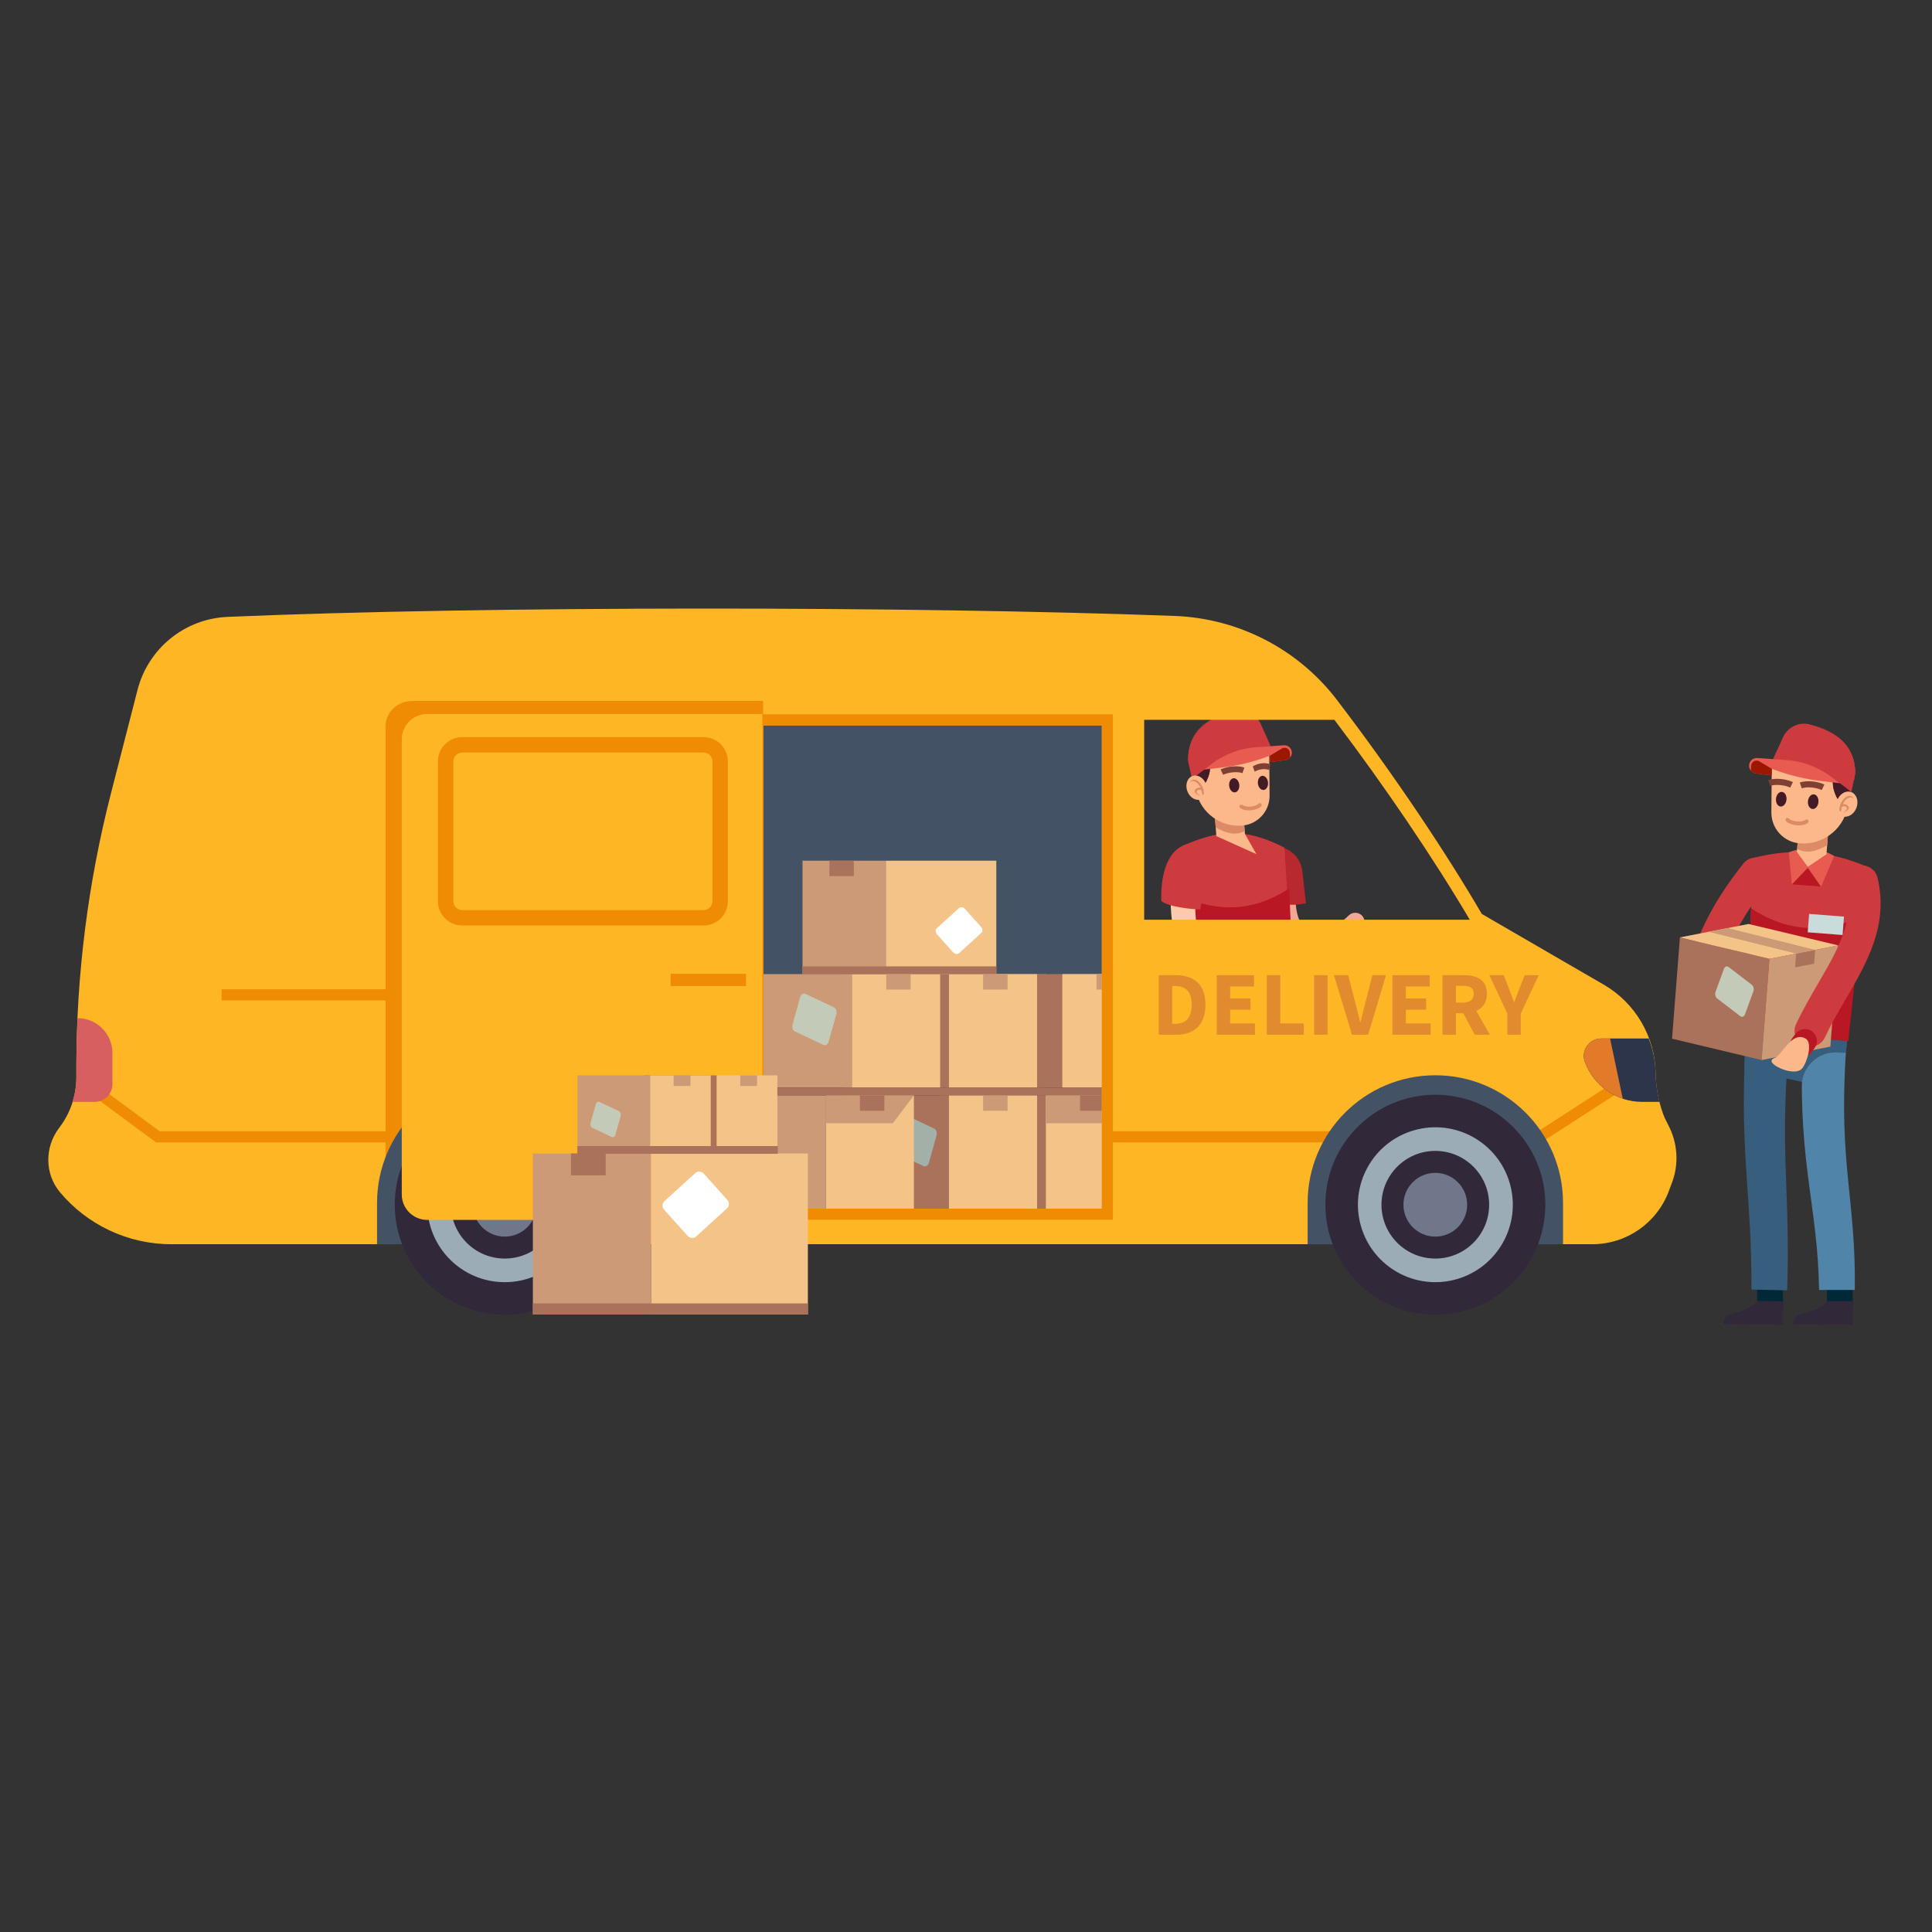 <svg width="200" height="200" viewBox="0 0 200 200" fill="none" xmlns="http://www.w3.org/2000/svg">
<rect x="0" y="0" width="200" height="200" fill="#333333" stroke="none"/>
<g opacity="0.1">
<path d="M118.445 95.21H152.15C148.359 88.793 143.308 81.334 138.136 74.517H118.445V95.21Z" fill="#31283A"/>
</g>
<path d="M117.427 70.292H74.549V106.696H117.427V70.292Z" fill="#445265"/>
<path d="M107.364 125.136H118.311V113.39H107.364V125.136Z" fill="#AB725B"/>
<path d="M118.308 125.136H127.431V113.39H118.308V125.136Z" fill="#F4C388"/>
<path d="M112.148 118.61L112.941 115.772C113.023 115.481 113.27 115.331 113.493 115.437L116.424 116.824C116.647 116.929 116.762 117.251 116.681 117.541L115.887 120.379C115.806 120.67 115.559 120.82 115.336 120.714L112.405 119.327C112.182 119.221 112.067 118.9 112.148 118.61Z" fill="#C3CBB8"/>
<path d="M121.845 114.987H124.377V113.39H121.845V114.987Z" fill="#CC9A76"/>
<path d="M97.322 125.136H108.269V113.39H97.322V125.136Z" fill="#AB725B"/>
<path d="M108.27 125.136H117.393V113.39H108.27V125.136Z" fill="#F4C388"/>
<path d="M115.213 116.278H108.27V113.39H117.393L115.213 116.278Z" fill="#CC9A76"/>
<path d="M102.11 118.61L102.904 115.772C102.985 115.481 103.232 115.331 103.455 115.437L106.386 116.824C106.609 116.929 106.724 117.251 106.643 117.541L105.85 120.38C105.768 120.67 105.521 120.82 105.298 120.714L102.367 119.327C102.144 119.221 102.029 118.9 102.11 118.61Z" fill="#C3CBB8"/>
<path d="M111.809 114.987H114.34V113.39H111.809V114.987Z" fill="#AB725B"/>
<path d="M87.288 125.136H98.235V113.39H87.288V125.136Z" fill="#AB725B"/>
<path d="M98.236 125.136H107.359V113.39H98.236V125.136Z" fill="#F4C388"/>
<path d="M92.416 118.61L93.21 115.772C93.291 115.481 93.538 115.331 93.761 115.437L96.692 116.824C96.916 116.929 97.031 117.251 96.95 117.541L96.156 120.379C96.075 120.67 95.828 120.82 95.605 120.714L92.674 119.327C92.451 119.221 92.336 118.9 92.416 118.61Z" fill="#A2B0A8"/>
<path d="M101.773 114.987H104.304V113.39H101.773V114.987Z" fill="#CC9A76"/>
<path d="M74.534 125.136H85.48V113.39H74.534V125.136Z" fill="#CC9A76"/>
<path d="M85.481 125.136H94.605V113.39H85.481V125.136Z" fill="#F4C388"/>
<path d="M77.526 122.798L76.766 120.509C76.689 120.275 76.789 120.016 76.989 119.931L79.626 118.813C79.827 118.728 80.053 118.849 80.131 119.083L80.891 121.371C80.969 121.605 80.868 121.864 80.668 121.949L78.031 123.067C77.83 123.153 77.605 123.032 77.526 122.798Z" fill="#C3CBB8"/>
<path d="M92.425 116.278H85.481V113.39H94.605L92.425 116.278Z" fill="#CC9A76"/>
<path d="M89.019 114.987H91.55V113.39H89.019V114.987Z" fill="#AB725B"/>
<path d="M107.364 112.587H118.311V100.84H107.364V112.587Z" fill="#AB725B"/>
<path d="M118.308 112.587H127.431V100.84H118.308V112.587Z" fill="#CC9A76"/>
<path d="M112.148 106.06L112.941 103.222C113.023 102.931 113.27 102.781 113.493 102.887L116.424 104.274C116.647 104.379 116.762 104.7 116.681 104.991L115.887 107.83C115.806 108.12 115.559 108.27 115.336 108.164L112.405 106.777C112.182 106.672 112.067 106.351 112.148 106.06Z" fill="#C3CBB8"/>
<path d="M121.845 102.437H124.377V100.841H121.845V102.437Z" fill="#AB725B"/>
<path d="M97.322 112.587H108.269V100.84H97.322V112.587Z" fill="#AB725B"/>
<path d="M109.971 112.587H119.094V100.84H109.971V112.587Z" fill="#F4C388"/>
<path d="M102.11 106.06L102.904 103.222C102.985 102.931 103.232 102.781 103.455 102.887L106.386 104.274C106.609 104.379 106.724 104.7 106.643 104.991L105.85 107.83C105.768 108.12 105.521 108.27 105.298 108.164L102.367 106.777C102.144 106.672 102.029 106.351 102.11 106.06Z" fill="#C3CBB8"/>
<path d="M113.509 102.437H116.041V100.841H113.509V102.437Z" fill="#CC9A76"/>
<path d="M87.288 112.587H98.235V100.84H87.288V112.587Z" fill="#AB725B"/>
<path d="M98.236 112.587H107.359V100.84H98.236V112.587Z" fill="#F4C388"/>
<path d="M92.076 106.06L92.869 103.222C92.951 102.931 93.197 102.781 93.421 102.887L96.352 104.274C96.575 104.379 96.69 104.7 96.609 104.991L95.815 107.83C95.734 108.12 95.487 108.27 95.264 108.164L92.333 106.777C92.11 106.672 91.995 106.351 92.076 106.06Z" fill="#C3CBB8"/>
<path d="M101.773 102.437H104.304V100.841H101.773V102.437Z" fill="#CC9A76"/>
<path d="M77.254 112.587H88.201V100.84H77.254V112.587Z" fill="#CC9A76"/>
<path d="M88.202 112.587H97.325V100.84H88.202V112.587Z" fill="#F4C388"/>
<path d="M82.042 106.06L82.835 103.222C82.917 102.931 83.163 102.781 83.387 102.887L86.318 104.274C86.541 104.379 86.656 104.7 86.575 104.991L85.781 107.83C85.7 108.12 85.453 108.27 85.23 108.164L82.299 106.777C82.076 106.672 81.96 106.351 82.042 106.06Z" fill="#C3CBB8"/>
<path d="M91.741 102.437H94.272V100.841H91.741V102.437Z" fill="#CC9A76"/>
<path d="M77.256 113.39H127.429V112.587H77.256V113.39Z" fill="#AB725B"/>
<path d="M83.077 100.84H91.701V89.099H83.077V100.84Z" fill="#CC9A76"/>
<path d="M91.701 100.84H103.137V89.099H91.701V100.84Z" fill="#F4C388"/>
<path d="M98.677 98.594L96.99 96.714C96.817 96.522 96.817 96.238 96.99 96.081L99.257 94.016C99.429 93.859 99.709 93.888 99.882 94.08L101.569 95.96C101.741 96.152 101.741 96.436 101.569 96.593L99.302 98.657C99.129 98.814 98.849 98.786 98.677 98.594Z" fill="white"/>
<path d="M85.858 90.695H88.388V89.099H85.858V90.695Z" fill="#AB725B"/>
<path d="M83.076 100.84H103.137V100.037H83.076V100.84Z" fill="#AB725B"/>
<path d="M134.511 90.33C134.384 90.853 134.267 91.379 134.205 91.901C134.141 92.423 134.111 92.942 134.132 93.446C134.153 93.949 134.231 94.433 134.367 94.87C134.502 95.308 134.71 95.683 134.96 95.963C135.018 96.042 135.093 96.089 135.156 96.157C135.191 96.185 135.228 96.208 135.263 96.235C135.298 96.263 135.334 96.29 135.373 96.307C135.411 96.328 135.449 96.35 135.486 96.373L135.607 96.422L135.667 96.45L135.732 96.466C135.775 96.478 135.818 96.491 135.861 96.505C136.216 96.577 136.634 96.553 137.072 96.423C137.509 96.295 137.956 96.067 138.383 95.78C138.811 95.492 139.221 95.147 139.613 94.773L139.629 94.757C140.016 94.388 140.629 94.403 140.998 94.789C141.353 95.161 141.351 95.745 141.005 96.118C140.568 96.585 140.097 97.033 139.565 97.436C139.034 97.838 138.44 98.197 137.755 98.446C137.075 98.693 136.288 98.824 135.474 98.707C134.665 98.577 133.864 98.178 133.299 97.604C132.723 97.039 132.33 96.364 132.074 95.688C131.818 95.009 131.675 94.322 131.606 93.647C131.538 92.972 131.54 92.306 131.583 91.652C131.625 90.996 131.728 90.359 131.845 89.726C131.983 88.983 132.696 88.493 133.439 88.631C134.182 88.769 134.672 89.482 134.534 90.225C134.53 90.248 134.525 90.271 134.52 90.293L134.511 90.33Z" fill="#F5A890"/>
<path d="M132.298 93.556C132.298 93.556 131.573 88.552 132.812 87.82C133.019 87.698 133.691 88.207 133.691 88.207C134.324 88.678 134.733 89.39 134.82 90.175L135.191 93.519C134.141 93.674 133.865 93.73 132.298 93.556Z" fill="#B7282F"/>
<path d="M123.692 103.99L133.915 103.196L132.964 87.745C128.859 85.656 126.217 85.906 122.516 87.522L123.692 103.99Z" fill="#CE3B3E"/>
<path d="M122.411 92.826L123.731 105.267L134.007 104.415L133.453 91.969C130.392 93.968 126.887 94.742 122.411 92.826Z" fill="#B91723"/>
<path d="M125.919 86.556L130.055 88.417L128.875 86.327L128.597 82.746L125.641 82.975L125.919 86.556Z" fill="#FCB88B"/>
<path d="M128.849 86.019L128.618 83.05L125.662 83.28L125.847 85.655C127.011 86.333 128.024 86.494 128.849 86.019Z" fill="#DC8B66"/>
<path d="M128.579 85.465C130.196 85.34 131.439 83.984 131.426 82.362L131.391 78.21C131.371 75.796 129.31 73.905 126.903 74.092C124.355 74.29 122.585 76.715 123.172 79.203L123.833 82.001C124.345 84.167 126.359 85.638 128.579 85.465Z" fill="#FCB88B"/>
<path d="M131.301 77.71C131.238 77.435 131.193 77.156 131.157 76.877C130.554 75.142 128.841 73.942 126.901 74.092C124.353 74.29 122.583 76.715 123.17 79.203L123.948 82.409L124.743 81.117C125.281 80.241 125.443 79.186 125.192 78.189L125.128 77.933C128.15 78.502 129.932 78.22 131.301 77.71Z" fill="#431B26"/>
<path d="M123.176 79.206L123.953 82.409L124.747 81.116C125.001 80.703 125.168 80.249 125.251 79.78C124.782 79.8 124.315 79.765 123.921 79.617C123.635 79.509 123.39 79.369 123.176 79.206Z" fill="#431B26"/>
<path d="M129.885 79.886L129.686 79.337C130.146 79.036 130.957 78.878 131.519 79.134L131.373 79.713C130.942 79.516 130.255 79.643 129.885 79.886Z" fill="#803F33"/>
<path d="M126.62 80.206L126.353 79.656C126.971 79.355 128.062 79.197 128.817 79.453L128.621 80.032C128.042 79.835 127.118 79.963 126.62 80.206Z" fill="#803F33"/>
<path d="M122.963 78.682C123.02 75.783 124.907 74.317 127.761 73.598C128.886 73.314 130.05 73.904 130.523 74.963L131.541 77.241C128.286 77.486 125.639 78.734 123.402 80.658L122.963 78.682Z" fill="#CE3B3E"/>
<path d="M131.469 78.887L131.459 78.23L131.091 78.364C129.632 78.898 128.116 79.26 126.574 79.443L124.65 79.672L125.51 79.027C126.814 78.049 128.373 77.468 129.998 77.354L132.908 77.149C133.406 77.114 133.805 77.555 133.721 78.047C133.663 78.386 133.389 78.648 133.048 78.69L131.469 78.887Z" fill="#E75B50"/>
<path d="M133.516 77.852C133.443 77.478 133.022 77.291 132.696 77.487L131.459 78.23L131.469 78.887L133.048 78.69C133.254 78.665 133.435 78.558 133.559 78.404L133.516 77.852Z" fill="#9B1700"/>
<path d="M122.909 81.894C123.152 82.561 123.784 82.943 124.321 82.747C124.859 82.552 125.098 81.853 124.855 81.186C124.613 80.519 123.98 80.137 123.443 80.332C122.905 80.528 122.666 81.228 122.909 81.894Z" fill="#FCB88B"/>
<path d="M123.222 80.925C123.209 80.942 123.229 80.968 123.248 80.954C123.624 80.666 124.071 81.131 124.237 81.448C124.252 81.477 124.263 81.507 124.276 81.537C124.242 81.53 124.208 81.527 124.177 81.528C124.022 81.535 123.846 81.609 123.743 81.728C123.486 82.025 123.967 82.258 124.173 82.374C124.186 82.381 124.201 82.36 124.188 82.351C124.063 82.262 123.744 81.996 123.908 81.856C124.115 81.679 124.276 81.769 124.374 81.816C124.411 81.957 124.437 82.101 124.463 82.239C124.474 82.299 124.596 82.288 124.609 82.227C124.767 81.526 123.808 80.171 123.222 80.925Z" fill="#DC8B66"/>
<path d="M131.266 81.005C131.302 81.409 131.097 81.756 130.807 81.778C130.517 81.801 130.252 81.491 130.216 81.086C130.18 80.682 130.386 80.335 130.676 80.313C130.966 80.291 131.23 80.601 131.266 81.005Z" fill="#431B26"/>
<path d="M128.291 81.253C128.327 81.658 128.121 82.004 127.832 82.027C127.542 82.049 127.277 81.74 127.241 81.335C127.205 80.931 127.411 80.584 127.701 80.562C127.991 80.539 128.255 80.849 128.291 81.253Z" fill="#431B26"/>
<path d="M129.277 83.89C128.998 83.89 128.633 83.842 128.374 83.632C128.291 83.565 128.279 83.444 128.346 83.361C128.413 83.278 128.535 83.265 128.618 83.332C128.794 83.475 129.144 83.535 129.533 83.488C129.905 83.444 130.186 83.315 130.26 83.217C130.325 83.132 130.446 83.115 130.531 83.18C130.616 83.244 130.633 83.365 130.568 83.45C130.382 83.696 129.935 83.829 129.579 83.872C129.506 83.881 129.4 83.89 129.277 83.89Z" fill="#DC8B66"/>
<path d="M123.991 89.397C123.859 90.915 123.733 92.431 123.737 93.882C123.741 94.604 123.784 95.312 123.909 95.932C123.935 96.094 123.984 96.228 124.019 96.376C124.041 96.444 124.067 96.506 124.09 96.572L124.124 96.67L124.167 96.755C124.196 96.809 124.217 96.876 124.25 96.921C124.282 96.969 124.312 97.017 124.342 97.067C124.412 97.148 124.473 97.237 124.553 97.298L124.607 97.352L124.673 97.394C124.719 97.421 124.752 97.461 124.808 97.48C124.859 97.504 124.909 97.53 124.959 97.557C125.019 97.575 125.078 97.595 125.136 97.616C125.191 97.642 125.264 97.65 125.329 97.666C125.399 97.678 125.458 97.703 125.536 97.707C125.684 97.722 125.827 97.749 125.991 97.747C126.625 97.772 127.333 97.686 128.042 97.554C128.753 97.422 129.474 97.242 130.195 97.036C130.916 96.837 131.637 96.603 132.357 96.368L132.369 96.364C132.877 96.199 133.423 96.476 133.589 96.984C133.751 97.478 133.49 98.009 133.009 98.191C132.277 98.465 131.543 98.738 130.791 98.983C130.041 99.232 129.276 99.46 128.48 99.643C127.684 99.825 126.86 99.974 125.954 99.982C125.731 99.991 125.492 99.967 125.257 99.95C125.142 99.945 125.015 99.915 124.894 99.897C124.772 99.874 124.652 99.859 124.525 99.818C124.03 99.703 123.508 99.449 123.068 99.1C122.84 98.927 122.654 98.719 122.473 98.508C122.393 98.399 122.315 98.289 122.239 98.177C122.16 98.066 122.109 97.953 122.044 97.839L121.952 97.668L121.879 97.498C121.832 97.385 121.782 97.27 121.74 97.157C121.67 96.935 121.586 96.706 121.54 96.489C121.322 95.607 121.247 94.772 121.205 93.957C121.131 92.329 121.197 90.768 121.263 89.214C121.296 88.459 121.933 87.874 122.688 87.906C123.442 87.939 124.028 88.576 123.995 89.331C123.994 89.349 123.993 89.367 123.992 89.385L123.991 89.397Z" fill="#FFCAAB"/>
<path d="M120.22 93.27C120.146 91.307 120.507 88.164 122.758 87.418C123.204 87.366 123.636 87.501 124.053 87.827C124.876 88.468 125.229 89.544 125.01 90.564L124.242 94.138C123.524 94.159 120.831 93.859 120.22 93.27Z" fill="#CE3B3E"/>
<path d="M172.689 116.445C172.464 116.021 172.269 115.612 172.15 115.277C171.673 113.938 171.414 112.523 171.391 111.085C171.329 107.301 169.291 103.827 166.016 101.929L153.396 94.612C149.825 88.498 144.491 80.429 138.394 72.449C134.373 67.186 128.203 64.008 121.585 63.761C94.433 62.748 50.348 62.712 23.553 63.86C19.118 64.049 15.336 67.13 14.233 71.429L11.485 82.136C9.108 91.403 7.904 100.931 7.904 110.496C7.904 110.809 7.905 111.124 7.908 111.438V111.511C7.908 113.431 7.267 115.262 6.136 116.74C4.612 118.729 4.605 121.51 6.216 123.429C9.019 126.77 13.205 128.802 17.737 128.802H164.838C168.362 128.802 171.514 126.616 172.749 123.318L173.09 122.41C173.822 120.457 173.666 118.289 172.689 116.445ZM114.062 125.121H79.024V75.091H114.062V125.121ZM118.445 95.21V74.517H138.136C143.306 81.334 148.359 88.793 152.15 95.21H118.445Z" fill="#FFB625"/>
<path d="M42.673 72.562C41.147 72.562 39.909 73.743 39.909 75.201V122.301C39.909 123.759 41.147 124.94 42.673 124.94H79.004V72.562H42.673Z" fill="#F08C01"/>
<path d="M78.448 118.261H16.151L9.467 113.321L10.151 112.398L16.53 117.112H78.448V118.261Z" fill="#F08C01"/>
<path d="M159.556 118.261H114.636V117.112H159.217L166.545 112.377L167.17 113.342L159.556 118.261Z" fill="#F08C01"/>
<path d="M170.677 107.506H165.758C164.503 107.506 163.632 108.755 164.065 109.933C164.978 112.416 167.344 114.065 169.989 114.065H171.79C171.547 113.095 171.407 112.097 171.39 111.085C171.37 109.838 171.106 108.638 170.677 107.506Z" fill="#2C3549"/>
<path d="M166.675 107.506H165.758C164.503 107.506 163.632 108.755 164.065 109.933C164.739 111.763 166.204 113.135 167.987 113.733L166.675 107.506Z" fill="#E17B29"/>
<path d="M8.031 105.398C7.941 107.408 7.89 109.422 7.907 111.437C7.915 112.344 7.763 113.225 7.501 114.066H9.808C10.82 114.066 11.639 113.246 11.639 112.235V109.006C11.639 107.014 10.024 105.398 8.031 105.398Z" fill="#D85F60"/>
<path d="M148.584 111.312C155.885 111.312 161.804 117.231 161.804 124.531V128.803H135.365V124.531C135.365 117.231 141.284 111.312 148.584 111.312Z" fill="#445265"/>
<path d="M137.2 124.714C137.2 118.426 142.297 113.328 148.586 113.328C154.874 113.328 159.972 118.426 159.972 124.714C159.972 131.002 154.874 136.1 148.586 136.1C142.297 136.1 137.2 131.003 137.2 124.714Z" fill="#31283A"/>
<path d="M150.416 132.518C154.727 131.509 157.404 127.197 156.395 122.886C155.386 118.576 151.073 115.899 146.763 116.908C142.452 117.917 139.775 122.229 140.784 126.54C141.793 130.851 146.106 133.527 150.416 132.518Z" fill="#9CACB6"/>
<path d="M143.01 124.714C143.01 121.636 145.505 119.141 148.583 119.141C151.661 119.141 154.156 121.636 154.156 124.714C154.156 127.792 151.661 130.286 148.583 130.286C145.506 130.286 143.01 127.792 143.01 124.714Z" fill="#31283A"/>
<path d="M145.284 124.714C145.284 122.892 146.76 121.416 148.582 121.416C150.404 121.416 151.88 122.892 151.88 124.714C151.88 126.536 150.404 128.012 148.582 128.012C146.76 128.013 145.284 126.536 145.284 124.714Z" fill="#70778B"/>
<path d="M52.251 111.312C59.552 111.312 65.47 117.231 65.47 124.531V128.803H39.032V124.531C39.032 117.231 44.95 111.312 52.251 111.312Z" fill="#445265"/>
<path d="M40.866 124.714C40.866 118.426 45.964 113.328 52.252 113.328C58.541 113.328 63.638 118.426 63.638 124.714C63.638 131.002 58.541 136.1 52.252 136.1C45.964 136.1 40.866 131.003 40.866 124.714Z" fill="#31283A"/>
<path d="M44.235 124.714C44.235 120.287 47.824 116.698 52.251 116.698C56.678 116.698 60.267 120.287 60.267 124.714C60.267 129.141 56.678 132.73 52.251 132.73C47.824 132.73 44.235 129.141 44.235 124.714Z" fill="#9CACB6"/>
<path d="M46.681 124.714C46.681 121.636 49.176 119.141 52.254 119.141C55.331 119.141 57.826 121.636 57.826 124.714C57.826 127.792 55.331 130.286 52.254 130.286C49.176 130.286 46.681 127.792 46.681 124.714Z" fill="#31283A"/>
<path d="M48.955 124.714C48.955 122.892 50.431 121.416 52.253 121.416C54.075 121.416 55.551 122.892 55.551 124.714C55.551 126.536 54.075 128.012 52.253 128.012C50.431 128.013 48.955 126.536 48.955 124.714Z" fill="#70778B"/>
<path d="M77.871 73.942V126.27H115.21V73.942H77.871ZM114.059 125.121H79.022V75.091H114.059V125.121Z" fill="#F08C01"/>
<path d="M119.953 100.949H121.694C123.577 100.949 124.787 101.885 124.787 104.004C124.787 106.122 123.577 107.116 121.77 107.116H119.954V100.949H119.953ZM121.609 105.99C122.659 105.99 123.359 105.479 123.359 104.004C123.359 102.528 122.659 102.074 121.609 102.074H121.344V105.99H121.609Z" fill="#E28B2E"/>
<path d="M125.957 100.949H129.816V102.121H127.347V103.36H129.448V104.524H127.347V105.943H129.911V107.116H125.957V100.949Z" fill="#E28B2E"/>
<path d="M131.141 100.949H132.532V105.943H134.972V107.116H131.141V100.949H131.141Z" fill="#E28B2E"/>
<path d="M136.039 100.949H137.43V107.116H136.039V100.949Z" fill="#E28B2E"/>
<path d="M138.09 100.949H139.566L140.304 103.824C140.493 104.495 140.616 105.12 140.805 105.801H140.843C141.023 105.12 141.155 104.495 141.335 103.824L142.063 100.949H143.483L141.628 107.116H139.955L138.09 100.949Z" fill="#E28B2E"/>
<path d="M144.144 100.949H148.004V102.121H145.535V103.36H147.635V104.524H145.535V105.943H148.099V107.116H144.144V100.949Z" fill="#E28B2E"/>
<path d="M149.325 100.949H151.548C152.853 100.949 153.922 101.403 153.922 102.868C153.922 103.776 153.487 104.354 152.825 104.647L154.225 107.116H152.664L151.481 104.893H150.715V107.116H149.325V100.949ZM151.434 103.786C152.162 103.786 152.56 103.474 152.56 102.868C152.56 102.263 152.162 102.055 151.434 102.055H150.715V103.786H151.434Z" fill="#E28B2E"/>
<path d="M156.039 104.921L154.176 100.948H155.67L156.219 102.367C156.389 102.83 156.55 103.256 156.72 103.729H156.757C156.938 103.256 157.107 102.83 157.278 102.367L157.836 100.948H159.292L157.429 104.921V107.116H156.038L156.039 104.921Z" fill="#E28B2E"/>
<path d="M65.841 102.41H22.939V103.559H65.841V102.41Z" fill="#F08C01"/>
<path d="M44.229 73.907C42.772 73.907 41.591 75.088 41.591 76.546V123.646C41.591 125.104 42.772 126.285 44.229 126.285H78.92V73.907H44.229Z" fill="#FFB625"/>
<path d="M72.831 95.808H47.849C46.461 95.808 45.332 94.68 45.332 93.292V78.819C45.332 77.432 46.461 76.303 47.849 76.303H72.831C74.219 76.303 75.347 77.432 75.347 78.819V93.292C75.347 94.68 74.219 95.808 72.831 95.808ZM47.849 77.9C47.342 77.9 46.931 78.313 46.931 78.819V93.292C46.931 93.799 47.342 94.211 47.849 94.211H72.832C73.338 94.211 73.75 93.799 73.75 93.292V78.819C73.75 78.312 73.338 77.9 72.832 77.9H47.849Z" fill="#F08C01"/>
<path d="M77.237 100.811H69.418V102.072H77.237V100.811Z" fill="#F08C01"/>
<path d="M191.376 106.473L180.799 105.652L181.489 88.817C185.53 87.757 189.465 88.063 193.294 89.734L191.376 106.473Z" fill="#CE3B3E"/>
<path d="M189.875 88.615L188.512 91.793L185.49 91.558L185.179 88.23C186.803 87.606 188.368 87.731 189.875 88.615Z" fill="#E75B50"/>
<path d="M190.471 136.347C190.48 136.347 190.487 136.347 190.496 136.346C191.233 136.333 191.819 135.725 191.806 134.988L191.708 129.572C191.695 128.843 191.1 128.261 190.374 128.261C190.366 128.261 190.358 128.261 190.35 128.261C189.613 128.275 189.026 128.883 189.039 129.62L189.137 135.036C189.15 135.765 189.745 136.347 190.471 136.347Z" fill="#002938"/>
<path d="M183.251 136.347C183.259 136.347 183.267 136.347 183.276 136.346C184.013 136.333 184.599 135.725 184.586 134.988L184.488 129.572C184.474 128.835 183.868 128.239 183.129 128.262C182.392 128.275 181.806 128.884 181.819 129.62L181.917 135.036C181.93 135.765 182.525 136.347 183.251 136.347Z" fill="#002938"/>
<path d="M185.006 133.571C185.081 131.412 185.094 129.245 185.049 127.088C185.008 124.93 184.907 122.794 184.843 120.692C184.777 118.589 184.755 116.513 184.815 114.437C184.872 112.361 185.004 110.285 185.184 108.206L180.703 107.877C180.584 110.039 180.513 112.212 180.521 114.388C180.527 116.563 180.619 118.739 180.753 120.882C180.886 123.028 181.051 125.135 181.157 127.227C181.265 129.32 181.318 131.405 181.311 133.497L185.006 133.571Z" fill="#385E7D"/>
<path d="M178.4 137.095L184.585 137.131L184.599 134.693L181.956 134.677C181.31 135.369 180.392 135.746 179.329 135.955C178.788 136.061 178.403 136.543 178.4 137.095Z" fill="#31283A"/>
<path d="M192.699 94.921L191.333 107.794L180.701 106.912L181.275 94.034C184.442 96.104 188.068 96.904 192.699 94.921Z" fill="#B91723"/>
<path d="M189.074 88.434L187.149 89.738L186.015 88.197L186.303 84.492L189.362 84.73L189.074 88.434Z" fill="#FCB88B"/>
<path d="M186.04 87.879L186.278 84.807L189.337 85.045L189.146 87.503C187.941 88.203 186.893 88.37 186.04 87.879Z" fill="#DC8B66"/>
<path d="M186.318 87.306C184.645 87.176 183.358 85.773 183.372 84.095L183.408 79.798C183.429 77.301 185.561 75.344 188.051 75.538C190.688 75.743 192.52 78.252 191.912 80.826L191.228 83.721C190.699 85.962 188.614 87.484 186.318 87.306Z" fill="#FCB88B"/>
<path d="M187.144 89.833L185.49 91.558L188.512 91.793L187.144 89.833Z" fill="#B91723"/>
<path d="M190.688 112.895L180.568 110.705L180.701 106.912L191.209 107.784L190.688 112.895Z" fill="#385E7D"/>
<path d="M180.673 107.715L180.701 106.912L191.209 107.784L191.133 108.527L180.673 107.715Z" fill="#385E7D"/>
<path d="M192.006 133.534C192.039 131.417 191.969 129.282 191.797 127.179C191.631 125.075 191.388 123.02 191.208 121.006C191.026 118.992 190.914 117.004 190.9 115.004C190.884 113.006 190.958 110.999 191.077 108.989L190.177 108.947C188.176 108.853 186.505 110.458 186.521 112.462C186.528 113.346 186.548 114.231 186.585 115.117C186.67 117.236 186.862 119.36 187.122 121.441C187.379 123.525 187.687 125.553 187.912 127.55C188.143 129.547 188.274 131.531 188.31 133.534L192.006 133.534Z" fill="#5084A8"/>
<path d="M183.501 79.281C183.567 78.996 183.614 78.709 183.651 78.419C184.275 76.624 186.047 75.382 188.054 75.538C190.691 75.743 192.523 78.252 191.915 80.826L191.11 84.144L190.288 82.806C189.731 81.9 189.563 80.808 189.823 79.777L189.889 79.51C186.763 80.1 184.919 79.809 183.501 79.281Z" fill="#431B26"/>
<path d="M175.288 107.32C176.088 107.32 176.789 106.735 176.911 105.92C178.048 98.322 180.36 94.864 183.042 91.434C183.601 90.719 183.475 89.686 182.76 89.128C182.046 88.569 181.013 88.696 180.455 89.41C177.013 93.812 174.797 97.846 173.662 105.433C173.528 106.331 174.146 107.167 175.043 107.301C175.125 107.314 175.208 107.32 175.288 107.32Z" fill="#CE3B3E"/>
<path d="M179.773 103.932C180.098 103.932 180.423 103.804 180.665 103.55C181.134 103.058 181.116 102.278 180.624 101.809L180.273 101.473C179.781 101.003 179.001 101.022 178.531 101.514C178.061 102.006 178.079 102.786 178.571 103.255L178.922 103.591C179.161 103.818 179.468 103.932 179.773 103.932Z" fill="#B91723"/>
<path d="M191.911 80.829L191.107 84.143L190.285 82.805C190.022 82.378 189.849 81.908 189.763 81.423C190.249 81.444 190.732 81.408 191.139 81.254C191.436 81.142 191.689 80.998 191.911 80.829Z" fill="#431B26"/>
<path d="M185.322 81.533L185.599 80.965C184.959 80.653 183.83 80.489 183.049 80.755L183.252 81.353C183.851 81.149 184.806 81.282 185.322 81.533Z" fill="#803F33"/>
<path d="M188.585 81.786L188.862 81.217C188.222 80.906 187.094 80.742 186.312 81.007L186.516 81.606C187.115 81.402 188.07 81.535 188.585 81.786Z" fill="#803F33"/>
<path d="M192.185 83.61C191.934 84.3 191.279 84.696 190.723 84.493C190.167 84.291 189.92 83.568 190.171 82.878C190.422 82.188 191.076 81.792 191.632 81.995C192.188 82.197 192.436 82.921 192.185 83.61Z" fill="#FCB88B"/>
<path d="M191.864 82.608C191.877 82.625 191.856 82.652 191.837 82.638C191.447 82.34 190.984 82.82 190.813 83.149C190.798 83.179 190.787 83.21 190.773 83.241C190.808 83.234 190.843 83.23 190.875 83.232C191.036 83.239 191.217 83.316 191.324 83.439C191.59 83.746 191.093 83.987 190.88 84.107C190.865 84.115 190.85 84.093 190.864 84.083C190.993 83.991 191.323 83.716 191.153 83.571C190.939 83.388 190.773 83.481 190.672 83.529C190.633 83.676 190.606 83.824 190.579 83.966C190.568 84.029 190.441 84.018 190.428 83.955C190.265 83.23 191.257 81.827 191.864 82.608Z" fill="#DC8B66"/>
<path d="M190.891 94.888L187.282 94.608L187.134 96.511L190.743 96.792L190.891 94.888Z" fill="#C9DBDB"/>
<path d="M185.619 137.126L191.805 137.131L191.806 134.693L189.163 134.691C188.52 135.385 187.605 135.767 186.543 135.982C186.003 136.091 185.62 136.575 185.619 137.126Z" fill="#31283A"/>
<path d="M183.851 82.691C183.813 83.109 184.026 83.468 184.326 83.491C184.626 83.514 184.9 83.194 184.937 82.775C184.974 82.357 184.761 81.998 184.461 81.975C184.161 81.951 183.888 82.272 183.851 82.691Z" fill="#431B26"/>
<path d="M187.158 82.948C187.121 83.366 187.334 83.724 187.634 83.748C187.934 83.771 188.208 83.451 188.245 83.032C188.282 82.614 188.069 82.255 187.769 82.232C187.469 82.208 187.196 82.529 187.158 82.948Z" fill="#431B26"/>
<path d="M181.568 103.791C180.994 104.47 180.052 104.618 179.463 104.121C178.874 103.624 178.861 102.671 179.434 101.991C180.008 101.311 180.994 101.106 181.582 101.603C182.172 102.1 182.141 103.111 181.568 103.791Z" fill="#FCB88B"/>
<path d="M186.218 85.444C186.506 85.444 186.884 85.394 187.152 85.177C187.238 85.108 187.251 84.982 187.181 84.896C187.112 84.81 186.986 84.797 186.9 84.866C186.717 85.014 186.355 85.076 185.953 85.028C185.568 84.981 185.278 84.848 185.2 84.747C185.134 84.659 185.009 84.641 184.921 84.708C184.833 84.775 184.815 84.9 184.882 84.988C185.075 85.242 185.537 85.38 185.906 85.425C185.981 85.434 186.091 85.444 186.218 85.444Z" fill="#DC8B66"/>
<path d="M192.069 80.034C192.012 77.156 190.139 75.7 187.305 74.986C186.189 74.705 185.033 75.29 184.564 76.342L183.553 78.604C186.784 78.847 189.412 80.085 191.633 81.995L192.069 80.034Z" fill="#CE3B3E"/>
<path d="M183.406 80.267L183.415 79.587L183.796 79.727C185.306 80.278 186.874 80.653 188.47 80.842L190.461 81.079L189.571 80.412C188.221 79.4 186.609 78.799 184.927 78.681L181.917 78.469C181.401 78.433 180.988 78.889 181.075 79.398C181.135 79.75 181.418 80.02 181.772 80.064L183.406 80.267Z" fill="#E75B50"/>
<path d="M181.288 79.196C181.363 78.81 181.8 78.615 182.137 78.818L183.416 79.587L183.407 80.267L181.773 80.063C181.559 80.037 181.372 79.927 181.244 79.767L181.288 79.196Z" fill="#9B1700"/>
<path d="M182.359 109.736L173.09 107.525L173.904 97.044L183.173 99.256L182.359 109.736Z" fill="#AB725B"/>
<path d="M189.48 108.347L182.359 109.736L183.173 99.256L190.294 97.866L189.48 108.347Z" fill="#CC9A76"/>
<path d="M181.01 95.65L173.889 97.04L183.172 99.256L190.293 97.866L181.01 95.65Z" fill="#F4C388"/>
<path d="M177.594 102.668L178.463 100.296C178.551 100.054 178.771 99.97 178.952 100.109L181.338 101.939C181.52 102.078 181.595 102.388 181.506 102.63L180.638 105.002C180.549 105.245 180.329 105.329 180.148 105.19L177.762 103.36C177.58 103.221 177.505 102.911 177.594 102.668Z" fill="#C3CBB8"/>
<path d="M187.799 99.756L185.824 100.142L185.934 98.717L187.91 98.332L187.799 99.756Z" fill="#AB725B"/>
<path d="M178.85 96.072L176.874 96.457L185.935 98.717L187.911 98.332L178.85 96.072Z" fill="#CC9A76"/>
<path d="M187.414 108.354C188.031 108.354 188.622 108.005 188.902 107.409C189.548 106.035 190.321 104.708 191.069 103.425C193.26 99.666 195.525 95.78 194.363 90.861C194.154 89.979 193.27 89.433 192.386 89.64C191.503 89.849 190.957 90.734 191.165 91.617C192.026 95.259 190.267 98.277 188.231 101.771C187.447 103.116 186.637 104.506 185.929 106.012C185.543 106.834 185.896 107.812 186.717 108.197C186.943 108.303 187.18 108.354 187.414 108.354Z" fill="#CE3B3E"/>
<path d="M186.516 109.442C186.891 109.442 187.262 109.271 187.504 108.947L187.843 108.493C188.25 107.948 188.138 107.175 187.593 106.769C187.048 106.361 186.276 106.474 185.869 107.019L185.53 107.473C185.123 108.018 185.235 108.79 185.78 109.197C186.001 109.362 186.26 109.442 186.516 109.442Z" fill="#B91723"/>
<path d="M186.587 110.565C186.054 111.277 184.422 110.791 183.711 110.258C182.999 109.725 183.69 109.534 183.69 109.534C184.49 109.263 185.413 106.748 186.879 107.49C187.672 107.891 187.12 109.853 186.587 110.565Z" fill="#FCB88B"/>
<path d="M55.164 136.068H67.402V119.407H55.164V136.068Z" fill="#CC9A76"/>
<path d="M67.402 136.068H83.63V119.407H67.402V136.068Z" fill="#F4C388"/>
<path d="M71.165 127.919L68.771 125.252C68.526 124.979 68.525 124.577 68.771 124.353L71.987 121.424C72.232 121.2 72.629 121.241 72.874 121.514L75.268 124.181C75.513 124.453 75.513 124.856 75.268 125.079L72.051 128.009C71.807 128.232 71.41 128.192 71.165 127.919Z" fill="white"/>
<path d="M59.11 121.672H62.7V119.407H59.11V121.672Z" fill="#AB725B"/>
<path d="M55.164 136.068H83.63V134.928H55.164V136.068Z" fill="#AB725B"/>
<path d="M66.675 119.397H74.201V111.32H66.675V119.397Z" fill="#AB725B"/>
<path d="M74.2 119.397H80.473V111.32H74.2V119.397Z" fill="#F4C388"/>
<path d="M69.964 114.909L70.509 112.957C70.565 112.757 70.734 112.654 70.888 112.727L72.904 113.681C73.057 113.754 73.136 113.974 73.081 114.174L72.535 116.126C72.479 116.326 72.31 116.429 72.156 116.356L70.14 115.402C69.987 115.33 69.908 115.109 69.964 114.909Z" fill="#C3CBB8"/>
<path d="M76.633 112.418H78.373V111.32H76.633V112.418Z" fill="#CC9A76"/>
<path d="M59.776 119.397H67.303V111.32H59.776V119.397Z" fill="#CC9A76"/>
<path d="M67.302 119.397H73.575V111.32H67.302V119.397Z" fill="#F4C388"/>
<path d="M61.132 116.254L61.678 114.303C61.733 114.103 61.903 114 62.057 114.073L64.072 115.026C64.226 115.099 64.305 115.32 64.249 115.52L63.704 117.471C63.648 117.671 63.478 117.774 63.324 117.701L61.309 116.748C61.155 116.675 61.076 116.454 61.132 116.254Z" fill="#C3CBB8"/>
<path d="M69.734 112.418H71.475V111.32H69.734V112.418Z" fill="#CC9A76"/>
<path d="M59.771 119.443H80.519V118.64H59.771V119.443Z" fill="#AB725B"/>
</svg>
